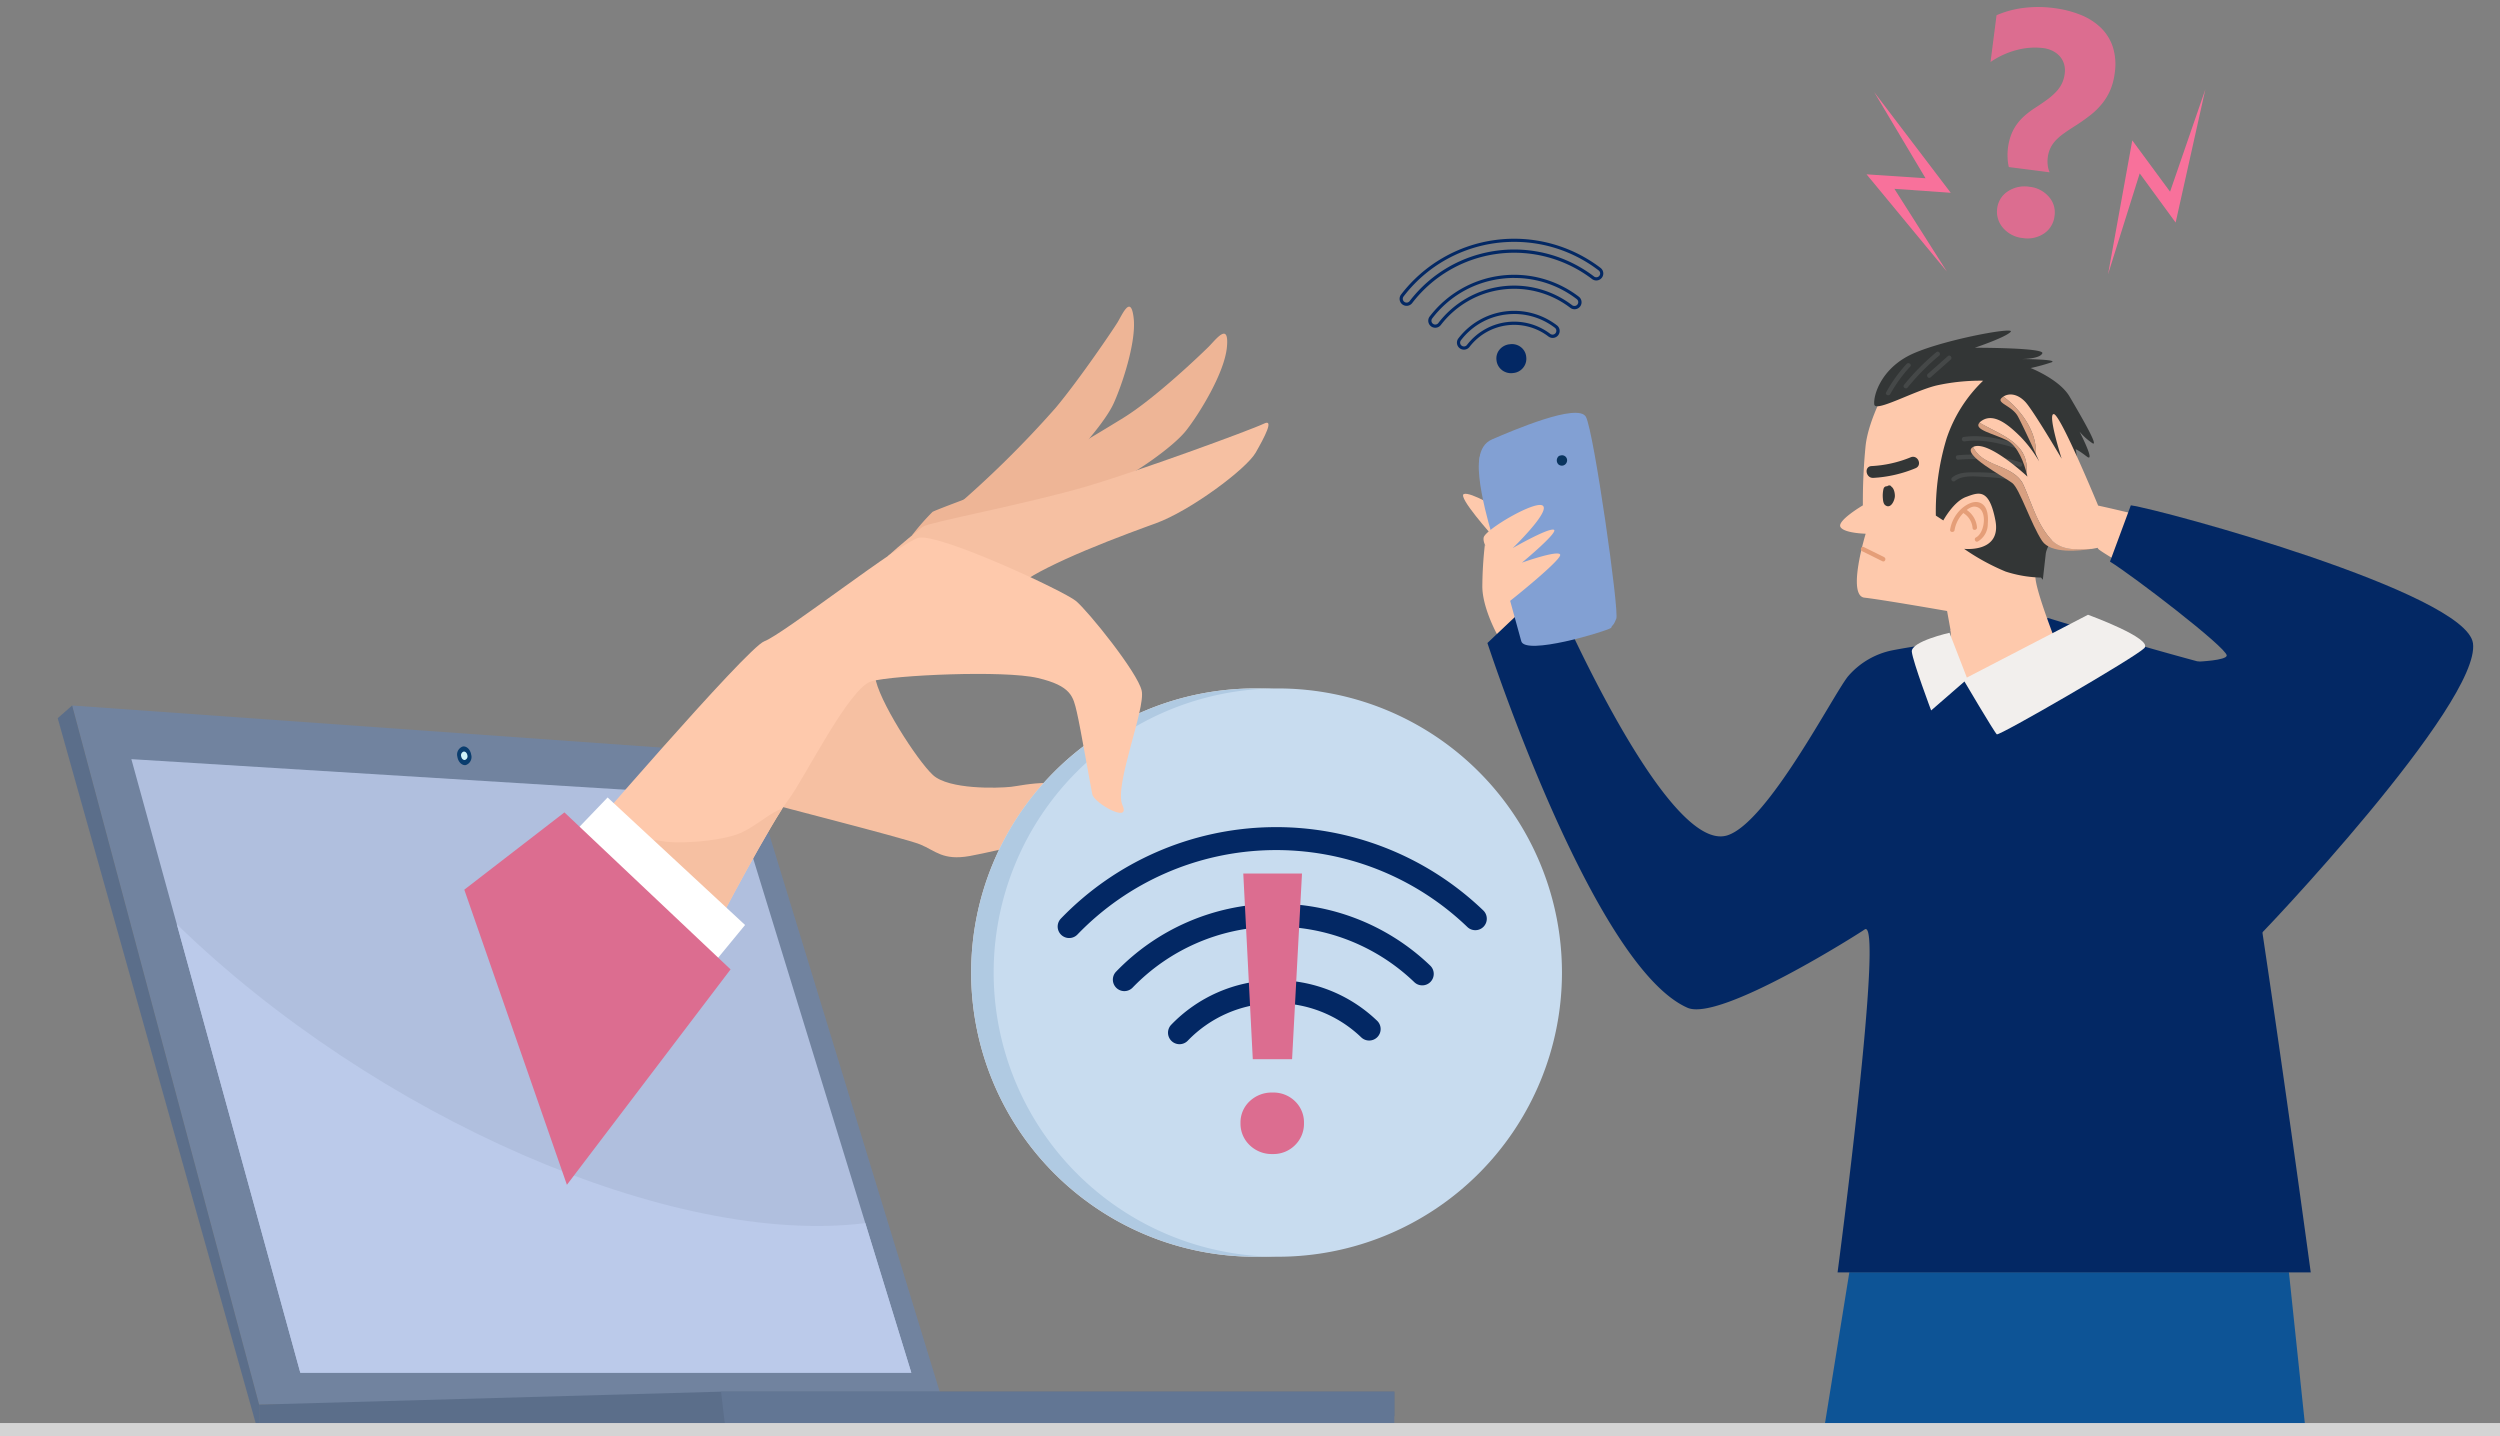 <svg xmlns="http://www.w3.org/2000/svg" width="484.824" height="278.568" viewBox="0 0 484.824 278.568"><rect x="0" y="0" width="484.824" height="278.568" fill="#808080" stroke="none"/><defs><clipPath id="clip-path"><path id="Rectangle_10608" fill="none" d="M0 0h468.438v278.371H0z" data-name="Rectangle 10608"/></clipPath><clipPath id="clip-path-2"><path id="Path_67628" fill="none" d="m579.109 664.656.012-.014c-.009 0-.013 0-.012.014m67.059-60.556c-3.106.6-26.419 18.811-29.962 20.082-3.3 1.185-36.363 39.616-37.085 40.456.3-.015 6.089 4.229 12.228 8.472 6.917 4.781 14.28 9.561 14.755 8.253.909-2.506 11.867-22.686 14.761-26.423s11.793-21.8 16.105-22.994 25.692-2.18 32.248-.643 6.884 3.635 7.587 6.6 2.651 14.309 3.013 15.981 7.528 5.773 5.839 2.075 4.524-18.675 3.732-22.2S679 618.326 676.632 616.37c-2.285-1.889-24.669-12.307-29.962-12.307a2.7 2.7 0 0 0-.5.041" data-name="Path 67628" transform="translate(-579.108 -604.063)"/></clipPath></defs><g id="Banner" transform="translate(18965 -21155.237)"><g id="Group_26944" data-name="Group 26944" transform="translate(-18953.809 21155.236)"><g id="Group_26939" data-name="Group 26939"><g id="Group_26938" clip-path="url(#clip-path)" data-name="Group 26938"><path id="Path_67600" fill="#71839f" d="m16.226 792.848 36.259 135.58 132.269-1.583L146.63 802.17Z" data-name="Path 67600" transform="translate(-13.426 -656.031)"/><path id="Path_67601" fill="#0a3d6e" d="M451.7 840.461a1.641 1.641 0 0 1-1.056 2.01c-.738.115-1.463-.6-1.618-1.592a1.642 1.642 0 0 1 1.056-2.01c.738-.115 1.463.6 1.618 1.592" data-name="Path 67601" transform="translate(-371.513 -694.1)"/><path id="Path_67602" fill="#d0f2f8" d="M454.561 845.352a.74.74 0 0 1-.476.905c-.333.052-.659-.269-.729-.717a.74.74 0 0 1 .476-.905c.333-.052.659.269.729.717" data-name="Path 67602" transform="translate(-375.112 -698.876)"/><path id="Path_67603" fill="#b0bfde" d="M234.032 972.133H115.541l-23.948-86.974-8.817-32.017 116.892 7.236 25.443 82.746Z" data-name="Path 67603" transform="translate(-68.492 -705.92)"/><path id="Path_67604" fill="#bbcaea" d="M276.309 1125.65H157.818l-23.948-86.974c38.4 37.354 96.091 62.622 133.518 57.965Z" data-name="Path 67604" transform="translate(-110.769 -859.438)"/><path id="Path_67605" fill="#5b6e8a" d="M446.5 1563.944v4.748l-129.751 2.208-90.4 1.535v-5.974l89.581-2.515Z" data-name="Path 67605" transform="translate(-187.287 -1294.063)"/><path id="Path_67606" fill="#627694" d="M876.028 1563.944v6.954H746.281l-.822-6.954Z" data-name="Path 67606" transform="translate(-616.819 -1294.063)"/><path id="Path_67607" fill="#5b6e8a" d="M2.8 792.848 0 795.313 39.06 934.4v-5.974Z" data-name="Path 67607" transform="translate(0 -656.031)"/><path id="Path_67608" fill="#f6c0a2" fill-rule="evenodd" d="M761.4 780.9c4.31 1.3 32.508 8.391 35.526 9.632s4.369 3.166 9.586 2.252 25.381-5.96 28-6.076 5.076-1.308-2.462-5.5-14.918-2.129-17.52-1.848-12.052.551-15.133-2.29-10.735-14.772-11.214-19.1-31.091 21.63-26.783 22.93" data-name="Path 67608" transform="translate(-629.667 -626.771)"/><path id="Path_67609" fill="#e8dfd9" d="M1136.752 828.787a55.105 55.105 0 1 1-55.105-55.105 55.105 55.105 0 0 1 55.105 55.105" data-name="Path 67609" transform="translate(-849.396 -640.172)"/><path id="Path_67610" fill="#b0cae2" d="M1136.752 828.787a55.105 55.105 0 1 1-55.105-55.105 55.105 55.105 0 0 1 55.105 55.105" data-name="Path 67610" transform="translate(-849.396 -640.172)"/><path id="Path_67611" fill="#c8dcef" d="M1162.037 828.787a55.105 55.105 0 1 1-55.105-55.105 55.105 55.105 0 0 1 55.105 55.105" data-name="Path 67611" transform="translate(-870.318 -640.172)"/><path id="Path_67612" fill="#032864" d="M1185.107 905.892a2.227 2.227 0 0 1-1.529-3.77 58 58 0 0 1 81.914-1.581 2.227 2.227 0 1 1-3.088 3.21 53.54 53.54 0 0 0-75.616 1.459 2.223 2.223 0 0 1-1.681.682" data-name="Path 67612" transform="translate(-989.032 -723.979)"/><path id="Path_67613" fill="#032864" d="M1233.5 968.466a2.227 2.227 0 0 1-1.529-3.77 43.137 43.137 0 0 1 60.922-1.176 2.227 2.227 0 1 1-3.088 3.21 38.677 38.677 0 0 0-54.624 1.054 2.222 2.222 0 0 1-1.681.682" data-name="Path 67613" transform="translate(-1026.722 -776.259)"/><path id="Path_67614" fill="#032864" d="M1281.886 1031.035a2.227 2.227 0 0 1-1.529-3.77 28.271 28.271 0 0 1 39.93-.771 2.227 2.227 0 0 1-3.088 3.21 23.813 23.813 0 0 0-33.632.649 2.223 2.223 0 0 1-1.681.682" data-name="Path 67614" transform="translate(-1064.413 -828.534)"/><path id="Path_67615" fill="#dc6d90" d="M1345.088 977.782a5.734 5.734 0 0 1-1.769-4.27 5.611 5.611 0 0 1 1.769-4.231 6.2 6.2 0 0 1 4.462-1.692 5.97 5.97 0 0 1 4.347 1.692 5.676 5.676 0 0 1 1.731 4.231 5.8 5.8 0 0 1-1.731 4.27 5.9 5.9 0 0 1-4.347 1.731 6.118 6.118 0 0 1-4.462-1.731m-1.231-52.661h11.386l-1.923 36h-7.62Z" data-name="Path 67615" transform="translate(-1113.939 -755.71)"/><path id="Path_67623" fill="#eeb596" fill-rule="evenodd" d="M1020.94 377.077c-4.128 3.633-24.075 10-20.474 7.36a199.559 199.559 0 0 0 20.552-20.182c4.456-5.325 11.035-15 11.974-16.541s2.6-5.524 3.134-.823-2.315 13.123-3.918 16.607-7.141 9.946-11.269 13.579" data-name="Path 67623" transform="translate(-827.463 -285.193)"/><path id="Path_67624" fill="#eeb596" fill-rule="evenodd" d="M959.987 414.15a44.155 44.155 0 0 1 4-4.575c.635-.4 10.873-4.159 15.333-5.869 2.66-1.021 13.128-7.1 21.636-12.34 6.27-3.863 15.208-12.465 16.56-13.8s4.02-5.012 3.555.045-5.409 13.018-7.908 16.189-9.894 8.314-15.143 10.913-38.319 9.865-38.035 9.435" data-name="Path 67624" transform="translate(-794.325 -310.309)"/><path id="Path_67625" fill="#f6c0a2" fill-rule="evenodd" d="M932.942 500.879c2.063-1.882 5.987-5.114 6.716-5.65 1.16-.853 20.009-4.362 31.94-7.863 9.242-2.712 31.563-10.836 34.262-12.146 1.939-.941.121 2.543-1.648 5.646-1.812 3.179-12.7 11.3-19.419 13.723-1.517.547-7.861 2.831-13.59 5.242-5.425 2.283-10.243 4.675-11.779 5.956-3.16 2.635-28.065-3.464-26.482-4.908" data-name="Path 67625" transform="translate(-771.889 -393.085)"/><path id="Path_67626" fill="#fec9ac" fill-rule="evenodd" d="M579.109 664.656s33.757-39.271 37.1-40.47c3.543-1.271 26.855-19.486 29.962-20.082 4.163-.8 28.1 10.309 30.464 12.265s11.965 13.866 12.755 17.391-5.421 18.5-3.732 22.2-5.476-.4-5.839-2.075-2.31-13.018-3.013-15.981-1.031-5.062-7.587-6.6-27.936-.554-32.248.643-13.212 19.257-16.105 22.994-13.852 23.917-14.761 26.423-27.1-17.328-27-16.712" data-name="Path 67626" transform="translate(-479.174 -499.823)"/></g></g><g id="Group_26941" data-name="Group 26941" transform="translate(99.934 104.239)"><g id="Group_26940" clip-path="url(#clip-path-2)" data-name="Group 26940"><path id="Path_67627" fill="#f6c0a2" fill-rule="evenodd" d="M691.04 909.114c-2.495 1.117-5.109 3.657-8.082 4.736-3.949 1.434-11.858 1.948-14.831 1.293-8.824-1.944 13.962 14.62 13.962 14.62s14.761-23.249 8.951-20.649" data-name="Path 67627" transform="translate(-651.085 -856.305)"/></g></g><g id="Group_26943" data-name="Group 26943"><g id="Group_26942" clip-path="url(#clip-path)" data-name="Group 26942"><path id="Path_67629" fill="#fff" fill-rule="evenodd" d="M587.34 920.941 576.353 934.3l-27.623-25.633 11.952-12.455Z" data-name="Path 67629" transform="translate(-454.039 -741.557)"/><path id="Path_67630" fill="#dc6d90" fill-rule="evenodd" d="m476.332 912.987 32.22 30.444-31.739 41.779-19.9-57.234Z" data-name="Path 67630" transform="translate(-378.065 -755.438)"/><path id="Path_67631" fill="#0d5496" d="M1989.025 1429.75h85.245l3.332 31.605h-93.672Z" data-name="Path 67631" transform="translate(-1641.573 -1183.026)"/><path id="Path_67632" fill="#032864" d="M1766.354 789.9H1674.6s9.18-69.525 5.222-66.482c-.543.418-27.988 17.957-34.326 15.166-18.378-8.093-38.8-70.738-38.8-70.738l12.053-11.424s22.41 52.749 34.537 48.707c7.868-2.623 20.381-27.125 23.339-30.816a15.309 15.309 0 0 1 8.65-5.061 131.3 131.3 0 0 1 13.57-1.855l16.585-4.4s16.861 5.236 32.221 9.278c2.882.759 18.71 117.627 18.71 117.627" data-name="Path 67632" transform="translate(-1329.431 -543.146)"/><path id="Path_67633" fill="#fec9ac" d="M2144.747 714.16c-6.734 1.588-15.075 3.36-15.075 3.36l-2.206-5.036-.255-4.574c7.036 1.67 14.129 3.747 21.241 5.219a47.962 47.962 0 0 1-3.705 1.032" data-name="Path 67633" transform="translate(-1760.129 -585.75)"/><path id="Path_67634" fill="#f2efed" d="M2090.953 711.147s-7.538 1.68-7.307 3.688 3.747 11.369 3.747 11.369l7.03-6.1Z" data-name="Path 67634" transform="translate(-1724.078 -588.429)"/><path id="Path_67635" fill="#fec9ac" d="M2012.491 404.612s-3.849 6.558-4.455 11.928a109.8 109.8 0 0 0-.533 11.594s-4.993 2.932-4.356 4.17 4.9 1.33 4.9 1.33-3.688 12.015-.236 12.4 16.024 2.587 16.024 2.587l.717 3.966 21.745 5.529s-5.1-12.574-5.324-15.917a8.365 8.365 0 0 1 .273-3.266c1.114-2.982 5.6-8.3 6.986-20.577s-7.089-16.34-15.014-18.4-16.2-1.053-20.727 4.651" data-name="Path 67635" transform="translate(-1657.428 -330.129)"/><path id="Path_67636" fill="#333636" d="M2073.7 419.435a24.075 24.075 0 0 1-6.861-1.164 43 43 0 0 1-8.049-4.406s7.288.823 6.064-5.531-3.273-5.42-5.7-4.529-4.4 4.553-4.4 4.553l-1.448-.941a48.6 48.6 0 0 1 2.074-14.917 27.621 27.621 0 0 1 7.1-11.241 39.3 39.3 0 0 0-9.039.921c-4.393 1.058-11.861 5.264-12.071 3.687s1.12-6.478 6.5-9.367 20.857-5.8 19.96-4.738-6.954 3.1-6.954 3.1 13.6-.018 13.085 1.09-4.009 1.1-4.009 1.1 7.375.056 5.754.65a36.365 36.365 0 0 1-4.009 1.1s5.58 2.184 7.535 5.513 5.865 9.986 4.417 9.046a11.693 11.693 0 0 1-2.469-2.221s3.186 6.187 1.4 4.82-2.171-1.411-2.171-1.411.594 1.621-.223 5.414-1.677 7.969-1.677 7.969 1.058 4.393.037 3.112l-1.021-1.281s-2.691 3.192-2.908 5.11l-.563 4.987Z" data-name="Path 67636" transform="translate(-1689.081 -307.426)"/><path id="Path_67637" fill="#333636" d="M2051.141 546.134a5.893 5.893 0 0 0-.136 1.847c.037.449.086 1.094.5 1.382 1.049.734 1.769-.916 1.829-1.7.055-.717-.3-2.469-1.4-1.854-.938.524-.684 2.2-.361 3a.586.586 0 0 0 1.067-.019 4.289 4.289 0 0 0 .073-2.935c-.225-.709-1.283-.237-1.059.469a3.011 3.011 0 0 1-.088 2.036l1.067-.019a2.31 2.31 0 0 1-.182-.744c-.011-.186.066-.4.044-.578q.227-.43-.425-.236a1.5 1.5 0 0 1 .1.372 1.8 1.8 0 0 1-.024.657c-.012.056-.349.886.115.689 0 0-.1-.63-.105-.693a4.986 4.986 0 0 1 .143-1.536c.169-.724-.983-.848-1.151-.13" data-name="Path 67637" transform="translate(-1697.056 -451.364)"/><path id="Path_67638" fill="#333636" d="M2034.153 517.447a24.994 24.994 0 0 0 8.182-1.876c1.379-.568.443-2.687-.937-2.119a23.108 23.108 0 0 1-7.606 1.706c-1.485.082-1.118 2.371.361 2.288" data-name="Path 67638" transform="translate(-1682.047 -424.77)"/><path id="Path_67639" fill="#e59e78" d="m2026.6 615.357 3.94 1.952c.5.249.821-.56.324-.806l-3.94-1.952c-.5-.249-.821.56-.323.806" data-name="Path 67639" transform="translate(-1676.669 -508.463)"/><path id="Path_67640" fill="#e59e78" d="M2127.538 569.592a6.114 6.114 0 0 1 1.177-2.7c.542-.7 1.714-1.88 2.688-1.845 2.63.094 2.126 5.038.3 5.963-.5.251-.149 1.048.352.794a3.936 3.936 0 0 0 1.927-3.466c.1-1.275.035-3.142-1.214-3.893-1.278-.768-2.866.117-3.846.972a6.994 6.994 0 0 0-2.245 4.081c-.1.55.762.645.863.1" data-name="Path 67640" transform="translate(-1759.679 -466.797)"/><path id="Path_67641" fill="#e59e78" d="M2140.04 572.595a3.744 3.744 0 0 1 1.895 2.968c.049.556.906.42.858-.135a4.54 4.54 0 0 0-2.233-3.528c-.479-.278-1 .416-.52.7" data-name="Path 67641" transform="translate(-1770.586 -473.156)"/><path id="Path_67642" fill="#454848" d="M2055.381 414.11a27.117 27.117 0 0 1 3.853-5.317c.38-.411-.32-.926-.7-.52a28.017 28.017 0 0 0-3.963 5.514c-.27.489.54.807.806.324" data-name="Path 67642" transform="translate(-1699.983 -337.697)"/><path id="Path_67643" fill="#454848" d="M2075.138 402.139a44.987 44.987 0 0 1 6.114-6.185c.43-.358-.111-1.038-.541-.679a46.114 46.114 0 0 0-6.269 6.344c-.354.435.344.952.7.52" data-name="Path 67643" transform="translate(-1716.385 -326.981)"/><path id="Path_67644" fill="#454848" d="m2101.486 403.792 3.888-3.443c.417-.37-.122-1.051-.541-.679l-3.888 3.443c-.417.37.122 1.051.541.679" data-name="Path 67644" transform="translate(-1738.271 -330.612)"/><path id="Path_67645" fill="#454848" d="M2128.811 532.462c1.525-1.221 4.044-.855 5.863-.775a43.488 43.488 0 0 1 5.509.619c.551.1.647-.768.1-.863a42.809 42.809 0 0 0-7.727-.656c-1.534.015-3.04 0-4.283 1a.434.434 0 0 0 .541.679" data-name="Path 67645" transform="translate(-1760.871 -439.191)"/><path id="Path_67646" fill="#454848" d="M2133.656 511.9a28.95 28.95 0 0 1 11.8 1.356c.529.174.855-.631.323-.806a30.168 30.168 0 0 0-12.258-1.408c-.556.05-.42.908.135.858" data-name="Path 67646" transform="translate(-1765.056 -422.752)"/><path id="Path_67647" fill="#454848" d="M2140.31 491.215c3.894-.55 7.579.548 11.254 1.718.53.169.857-.637.324-.806-3.817-1.215-7.673-2.34-11.713-1.77a.435.435 0 0 0 .135.858" data-name="Path 67647" transform="translate(-1770.563 -405.612)"/><path id="Path_67648" fill="#f2efed" d="M2165.664 690.9s12.739 4.639 10.916 6.476-28.148 17.068-28.6 16.713-6.512-10.644-6.512-10.644Z" data-name="Path 67648" transform="translate(-1771.929 -571.679)"/><path id="Path_67649" fill="#d8a081" d="M2165.644 520.569c-3.036-3.165-4-7.466-5.785-11.225-2.172-3.629-7.64-3.047-9.592-6.957-2.533 1.326 6.164 5.849 7.606 6.978 1.465 1.147 3.62 7.954 5.785 11.225 1.682 2.54 7.244 1.943 9.646 1.549-2.71.1-5.527.436-7.66-1.57" data-name="Path 67649" transform="translate(-1778.826 -415.693)"/><path id="Path_67650" fill="#d8a081" d="M2158.575 474.986c-1.238 1.369 2.765 2.13 5.354 3.434 2.193 1.105 3.361 4.733 3.773 6.3.577-5.781-4.978-7.293-9.127-9.733" data-name="Path 67650" transform="translate(-1785.888 -393.021)"/><path id="Path_67651" fill="#d8a081" d="M2183.872 445.732a2.684 2.684 0 0 0-.285.211c-1.2 1.03 1.953 1.529 3.089 3.6.8 1.466 2.555 5.252 3.509 7.338.2-4.395-2.9-8.615-6.314-11.149" data-name="Path 67651" transform="translate(-1806.555 -368.815)"/><path id="Path_67652" fill="#fec9ac" d="M2246.39 496.706a99.239 99.239 0 0 1-3.448 6.261c-2.49 4.12-5.38 8-8.064 9.394-6.648 3.46-17.49 8.757-17.49 8.757s-1.348-3.812-1.973-12.573.2-12.838.2-12.838-38.232-21.376-38.876-22.456l-.112-.19s-.43.1-1.123.212c-2.71.1-5.523.434-7.658-1.572-3.036-3.165-4-7.466-5.785-11.225-2.174-3.628-7.639-3.046-9.591-6.957a1.063 1.063 0 0 1 .121-.063c2.63-1.111 8.89 4.4 10.187 5.577l.239.223s-.056-.28-.177-.73c.577-5.783-4.975-7.294-9.125-9.735a2.5 2.5 0 0 1 .47-.389c2.453-1.624 5.437 1.105 7.443 3.07a24.1 24.1 0 0 1 3.009 3.778c.364.557.6.956.663 1.05l-.64-1.407c.2-4.394-2.9-8.615-6.315-11.151 1.187-.772 2.827-.477 4.229.987 1.488 1.551 6.858 10.67 7.085 11.053-.122-.387-2.817-8.913-1.49-8.642 1.359.276 8.566 17.734 8.566 17.734a252.587 252.587 0 0 1 28.569 8.036c13.856 4.94 27.482 11.426 32.919 12.532a26.222 26.222 0 0 1 4.421 1.37 7.165 7.165 0 0 1 3.741 9.892" data-name="Path 67652" transform="translate(-1781.033 -366.826)"/><path id="Path_67653" fill="#032864" d="M2327 617.227c-1.351-8.78-3.638-19-3.638-19s5.717-.221 5.659-1.213c-.093-1.568-18.126-15.414-22.636-18.19l4.042-10.914c6.214.872 65.013 16.957 66.351 26.741 1.582 11.551-41.326 56.881-42.5 57.74 0 0-5.495-23.589-7.276-35.167" data-name="Path 67653" transform="translate(-1908.387 -469.912)"/><path id="Path_67654" fill="#82a0d3" d="M1600.956 485.95s-7.292-14.2-1.023-16.888c3.792-1.625 16.632-7.165 18.167-4.35s6.516 37.8 5.885 39.15c-.9 1.919-.128 2.943-17.4 2.559-2.917-.065-5.63-20.471-5.63-20.471" data-name="Path 67654" transform="translate(-1321.736 -383.87)"/><path id="Path_67655" fill="#fec9ac" d="M1585.12 563.166s-6.909-7.676-5.629-8.188 7.165 3.071 7.165 3.071Z" data-name="Path 67655" transform="translate(-1306.795 -459.168)"/><path id="Path_67656" fill="#fec9ac" d="M1601.5 612.075a75.745 75.745 0 0 0-.493 8.1c0 4.094 2.814 9.212 2.814 9.212l4.606-4.35-2.3-7.42Z" data-name="Path 67656" transform="translate(-1324.73 -506.453)"/><path id="Path_67657" fill="#82a0d3" d="M1599.609 496.776s-5.118-16.376-1.024-16.888 16.632-7.165 18.167-4.35 7.165 38.382 5.885 39.15-16.632 5.374-17.4 2.559-5.629-20.471-5.629-20.471" data-name="Path 67657" transform="translate(-1321.412 -392.905)"/><path id="Path_67658" fill="#fec9ac" d="M1607.141 586.394c.1-.017 10.34-8.206 10.084-9.229s-7.42 1.535-7.42 1.535 7.42-6.141 6.141-6.4-7.932 3.582-7.932 3.582 7.165-6.909 5.885-8.188-11.259 4.606-11.515 6.141 1.791 3.582 1.791 3.582-2.3 2.815-1.023 3.582l2.559 1.535s-1.279 2.3-.512 3.071a3.11 3.11 0 0 0 1.942.785" data-name="Path 67658" transform="translate(-1325.85 -469.584)"/><path id="Path_67659" fill="#09345e" d="M1685.108 511.79a1.091 1.091 0 0 0-.117 1.639 1.011 1.011 0 0 0 1.628-.466.973.973 0 0 0-1.031-1.295.911.911 0 0 0-.659 1.47c.217.3.741.57 1.068.272a.914.914 0 0 0 .117-1.184.4.4 0 0 0-.433-.177.693.693 0 0 0-.5.878.388.388 0 0 0 .472.268.74.74 0 0 0 .519-.58.391.391 0 0 0-.472-.472.716.716 0 0 0-.558.681.529.529 0 0 0 .607.6.71.71 0 0 0 .177-1.287c-.442-.218-.831.444-.387.663.094.046-.024-.05-.039-.082s0 .015 0 .017c.026-.035.033-.062.1-.063l.271.112c.035.042.017.066.025.093 0 .01-.123.032 0 .011l-.472-.472c-.012.093-.02.058.017.044l.472.268s-.047.068-.039.066l-.434-.176c.069.093.091.169 0 .254l.271-.113a.168.168 0 0 1-.208-.118.145.145 0 0 1 0-.159.247.247 0 0 1 .4.143c0 .179-.242.4-.388.266-.1-.088-.143-.353-.036-.433a.4.4 0 0 0 .138-.525.387.387 0 0 0-.525-.138" data-name="Path 67659" transform="translate(-1393.958 -423.369)"/><path id="Path_67660" fill="#f8719b" d="m2048.378 138.254-15.587-18.868 11.438.761-9.967-16.723 14.855 19.543-10.928-.772Z" data-name="Path 67660" transform="translate(-1682.002 -85.577)"/><path id="Path_67661" fill="#f8719b" d="m2304.2 136.305 4.7-25.964 7.33 9.95 6.84-19.843-5.762 25.83-6.966-9.538Z" data-name="Path 67661" transform="translate(-1906.579 -83.115)"/><path id="Path_67662" fill="#dc6d90" d="M2175.691 38.945a9.215 9.215 0 0 1-.24-1.823 11.351 11.351 0 0 1 .668-4.372 8.921 8.921 0 0 1 1.091-2.051 10.278 10.278 0 0 1 1.6-1.755 17.563 17.563 0 0 1 2.133-1.58q1.269-.817 2.235-1.536a12.753 12.753 0 0 0 1.675-1.47 6.488 6.488 0 0 0 1.125-1.6 6.183 6.183 0 0 0 .555-1.936 4.527 4.527 0 0 0-.109-1.776 3.908 3.908 0 0 0-.773-1.494 4.553 4.553 0 0 0-1.391-1.1 5.661 5.661 0 0 0-1.932-.585 13.623 13.623 0 0 0-5.009.353 16.124 16.124 0 0 0-5.174 2.353l1.165-9.073a18.963 18.963 0 0 1 5.331-1.429 23.214 23.214 0 0 1 5.755.034 21.157 21.157 0 0 1 5.136 1.288 12.109 12.109 0 0 1 3.955 2.484 9.225 9.225 0 0 1 2.368 3.751 11.29 11.29 0 0 1 .373 5.088 12.335 12.335 0 0 1-.85 3.276 11.275 11.275 0 0 1-1.6 2.66 14.347 14.347 0 0 1-2.347 2.288 37.586 37.586 0 0 1-3.1 2.161q-1.168.739-2.063 1.39a10.411 10.411 0 0 0-1.518 1.322 5.836 5.836 0 0 0-1 1.465 6.089 6.089 0 0 0-.513 1.849 5.872 5.872 0 0 0 .006 1.5 4.352 4.352 0 0 0 .365 1.334Zm2.705 13.768a5.792 5.792 0 0 1-3.823-1.962 4.77 4.77 0 0 1-1.141-3.762 4.56 4.56 0 0 1 2.051-3.322 5.868 5.868 0 0 1 4.191-.9 5.714 5.714 0 0 1 3.767 1.924 4.538 4.538 0 0 1 1.115 3.728 4.7 4.7 0 0 1-2 3.389 5.755 5.755 0 0 1-4.161.906" data-name="Path 67662" transform="translate(-1797.312 -6.546)"/><path id="Path_67663" fill="#032864" d="M1509.379 281.309a1.359 1.359 0 0 1-1.079-2.184 27.638 27.638 0 0 1 38.7-5.169 1.359 1.359 0 0 1-1.651 2.159 24.918 24.918 0 0 0-34.89 4.66 1.362 1.362 0 0 1-.972.529h-.109m20.887-12.4a26.962 26.962 0 0 0-21.474 10.589.739.739 0 0 0 .139 1.037.749.749 0 0 0 .508.15.74.74 0 0 0 .529-.288 25.538 25.538 0 0 1 35.758-4.776.74.74 0 1 0 .9-1.176 26.851 26.851 0 0 0-16.358-5.536" data-name="Path 67663" transform="translate(-1247.789 -221.996)"/><path id="Path_67664" fill="#032864" d="M1541.587 319.076a1.359 1.359 0 0 1-1.079-2.184 20.635 20.635 0 0 1 28.893-3.859 1.359 1.359 0 1 1-1.65 2.159 17.915 17.915 0 0 0-25.083 3.35 1.362 1.362 0 0 1-.972.529h-.109m15.349-9.654a20.373 20.373 0 0 0-2.7.18 19.857 19.857 0 0 0-13.236 7.671.739.739 0 0 0 .139 1.037.748.748 0 0 0 .508.15.742.742 0 0 0 .529-.288 18.534 18.534 0 0 1 25.951-3.466.74.74 0 0 0 .9-1.176 19.824 19.824 0 0 0-12.089-4.1" data-name="Path 67664" transform="translate(-1274.439 -255.515)"/><path id="Path_67665" fill="#032864" d="M1573.8 356.857a1.359 1.359 0 0 1-1.079-2.184 13.63 13.63 0 0 1 19.087-2.549 1.359 1.359 0 1 1-1.65 2.159 10.911 10.911 0 0 0-15.277 2.041 1.361 1.361 0 0 1-.972.529h-.109m9.771-6.909a13.256 13.256 0 0 0-1.752.117 12.909 12.909 0 0 0-8.606 4.984.74.74 0 0 0 .138 1.037.748.748 0 0 0 .508.15.739.739 0 0 0 .529-.288 11.531 11.531 0 0 1 16.145-2.156.74.74 0 0 0 1.037-.139.74.74 0 0 0-.138-1.037 12.889 12.889 0 0 0-7.86-2.668" data-name="Path 67665" transform="translate(-1301.09 -289.047)"/><path id="Path_67666" fill="#032864" d="M1617.893 391.743a2.7 2.7 0 0 1-1.056-1.9 2.645 2.645 0 0 1 .6-2.075 2.921 2.921 0 0 1 2-1.031 2.814 2.814 0 0 1 2.125.56 2.675 2.675 0 0 1 1.036 1.889 2.734 2.734 0 0 1-.583 2.091 2.778 2.778 0 0 1-1.943 1.042 2.883 2.883 0 0 1-2.182-.572" data-name="Path 67666" transform="translate(-1337.81 -319.977)"/></g></g></g><path id="Rectangle_10610" fill="#d4d4d4" d="M0 0h484.824v2.597H0z" data-name="Rectangle 10610" transform="translate(-18965 21431.207)"/></g></svg>